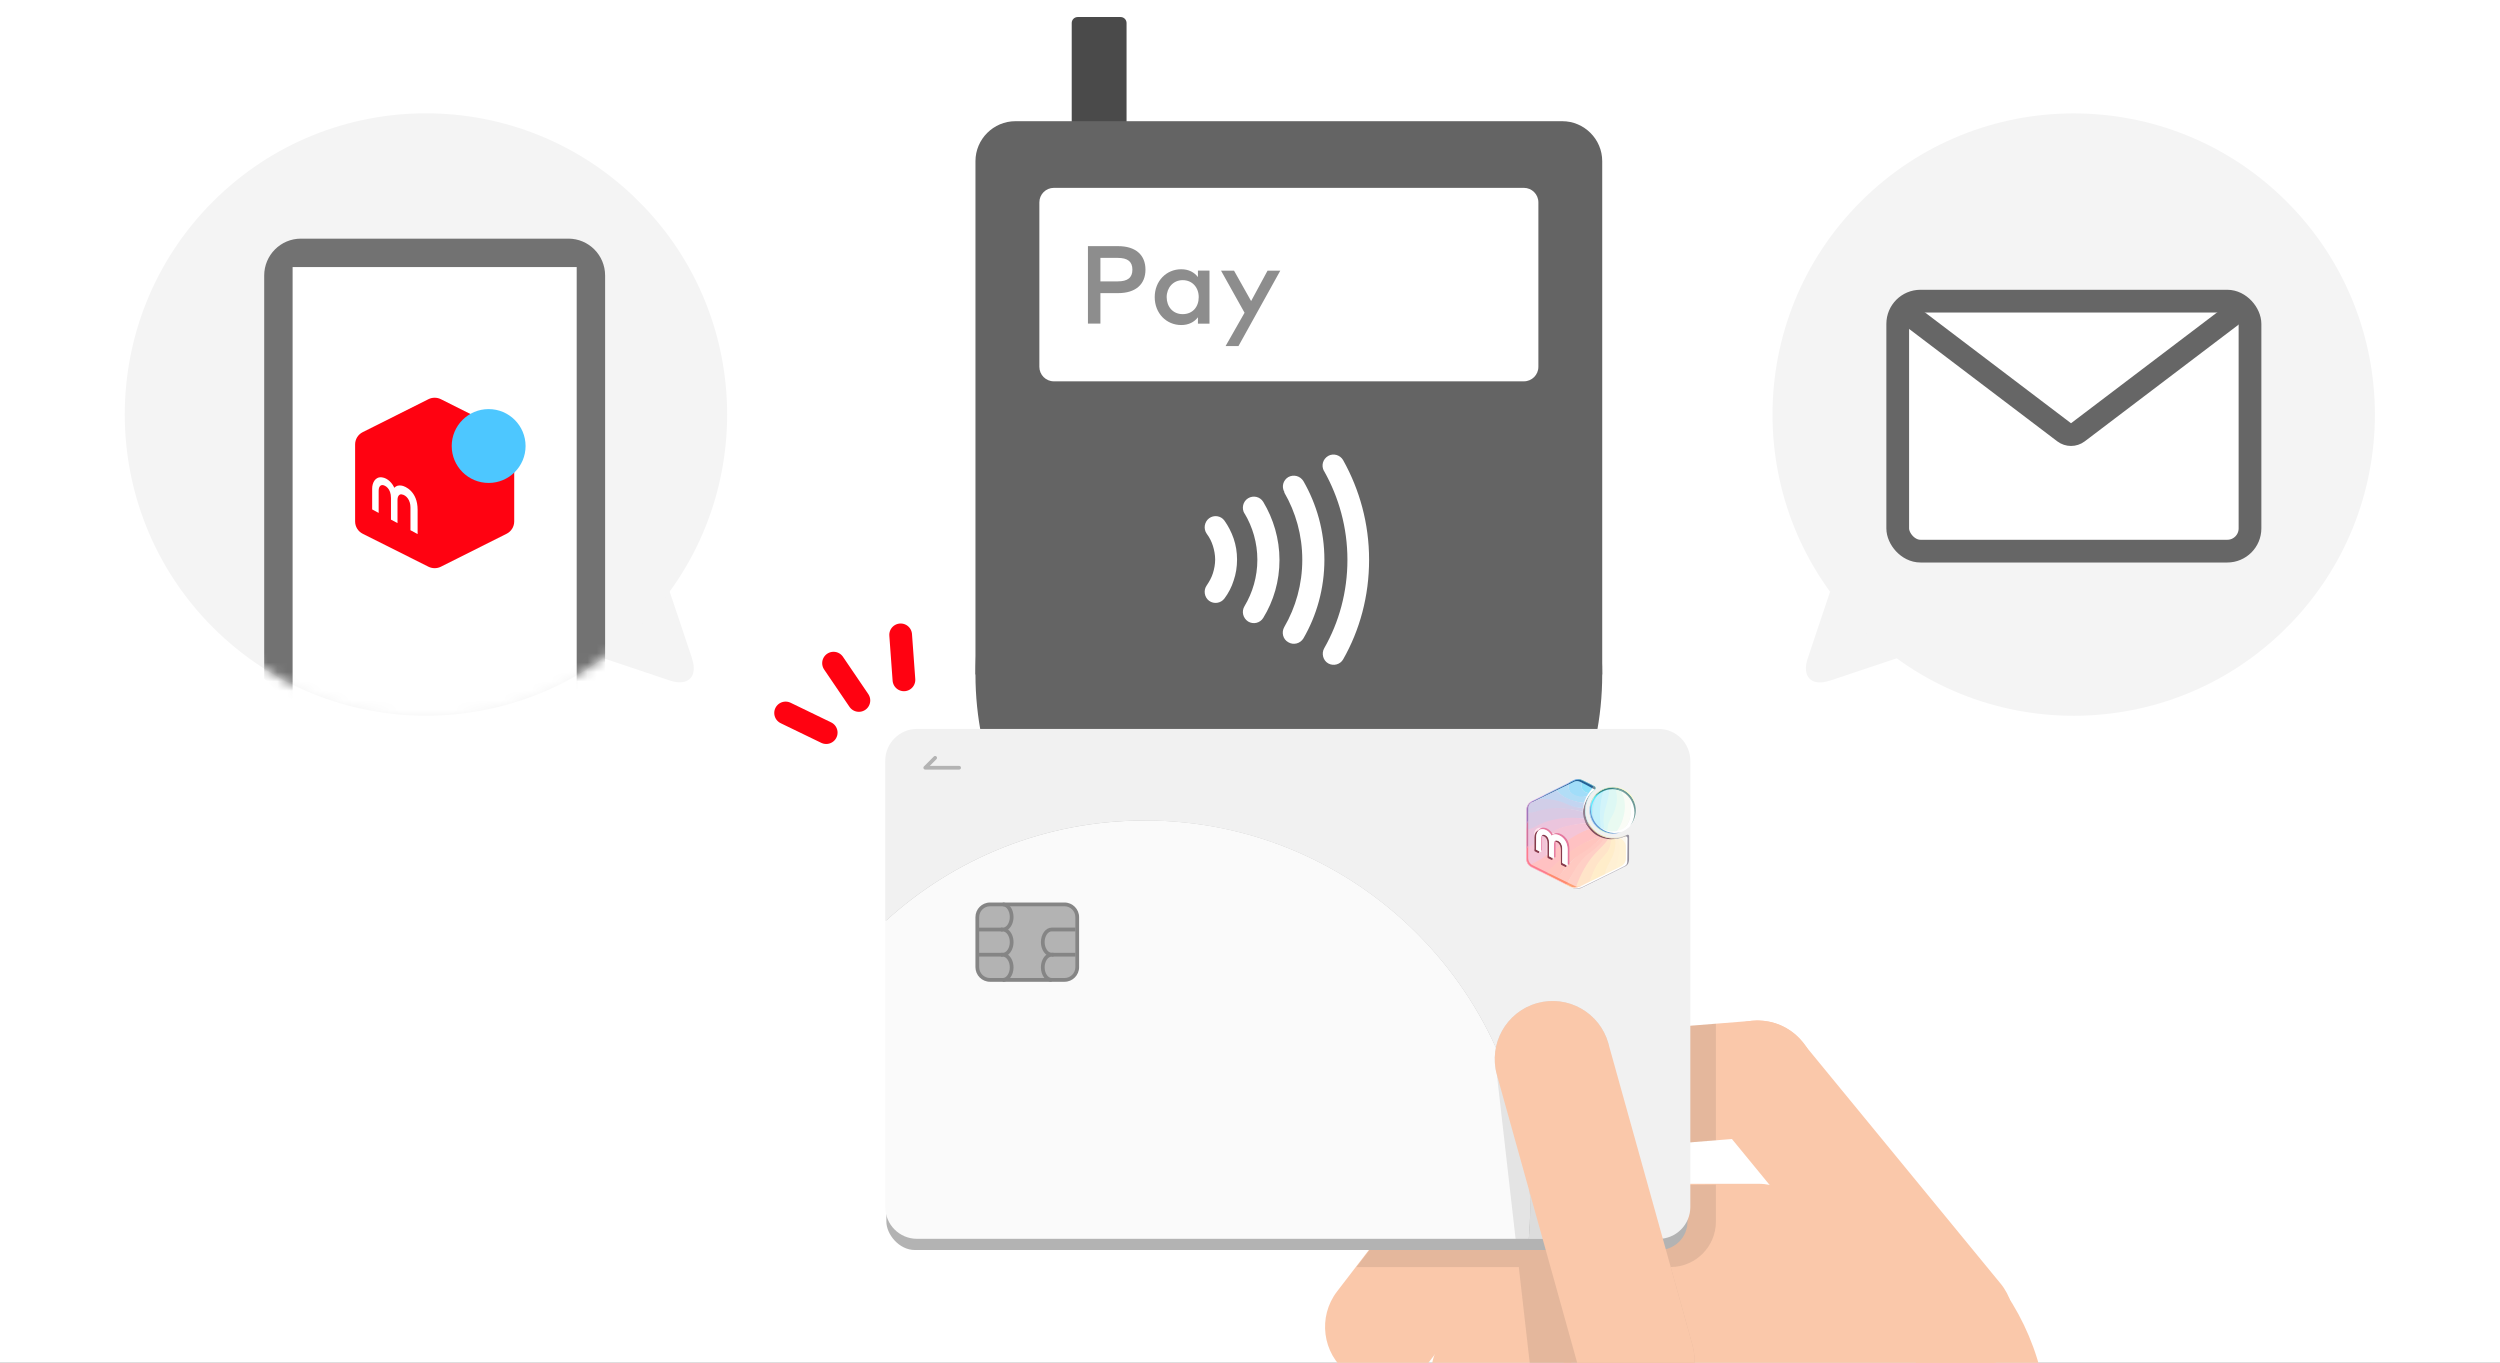 <svg width="266" height="145" viewBox="0 0 266 145" fill="none" xmlns="http://www.w3.org/2000/svg">
<rect x="0" y="0" width="266" height="145" fill="#333333" stroke="none"/>
<g clip-path="url(#clip0_5387_48156)">
<rect width="266" height="145" fill="white"/>
<path d="M119.23 1.812H114.667C114.316 1.812 114.031 2.097 114.031 2.448V18.348C114.031 18.699 114.316 18.983 114.667 18.983H119.23C119.581 18.983 119.866 18.699 119.866 18.348V2.448C119.866 2.097 119.581 1.812 119.23 1.812Z" fill="#4A4A4A"/>
<path d="M137.132 105.082C155.547 105.082 170.476 90.163 170.476 71.76C170.476 53.356 155.547 38.438 137.132 38.438C118.717 38.438 103.789 53.356 103.789 71.76C103.789 90.163 118.717 105.082 137.132 105.082Z" fill="#646464"/>
<path d="M103.789 71.76V17.147C103.789 14.808 105.704 12.895 108.044 12.895H166.22C168.561 12.895 170.476 14.808 170.476 17.147V71.76" fill="#646464"/>
<g clip-path="url(#clip1_5387_48156)">
<path d="M128.404 56.804C128.692 57.187 128.908 57.619 129.052 58.074C129.196 58.53 129.293 59.033 129.293 59.537C129.293 60.04 129.196 60.544 129.052 60.999C128.908 61.455 128.668 61.886 128.404 62.27C128.02 62.797 128.14 63.54 128.644 63.924C129.172 64.308 129.893 64.188 130.277 63.684C130.71 63.109 131.046 62.462 131.262 61.766C131.502 61.071 131.622 60.328 131.622 59.537C131.622 58.745 131.502 58.026 131.262 57.307C131.022 56.612 130.685 55.965 130.277 55.389C129.893 54.862 129.148 54.766 128.644 55.149C128.14 55.533 128.02 56.276 128.404 56.804Z" fill="white"/>
<path d="M132.415 54.621C133.279 56.059 133.783 57.761 133.783 59.559C133.783 61.358 133.279 63.06 132.415 64.498C132.078 65.049 132.246 65.769 132.799 66.128C133.351 66.464 134.072 66.296 134.408 65.745C135.513 63.947 136.137 61.837 136.137 59.583C136.137 57.33 135.489 55.196 134.408 53.398C134.072 52.846 133.351 52.679 132.799 53.014C132.246 53.35 132.078 54.093 132.415 54.645V54.621Z" fill="white"/>
<path d="M136.641 52.391C137.866 54.501 138.563 56.946 138.563 59.559C138.563 62.172 137.866 64.618 136.641 66.728C136.329 67.279 136.497 68.022 137.074 68.334C137.626 68.669 138.346 68.478 138.683 67.926C140.1 65.481 140.916 62.604 140.916 59.559C140.916 56.514 140.1 53.661 138.683 51.192C138.346 50.641 137.65 50.449 137.074 50.761C136.521 51.096 136.329 51.791 136.665 52.367" fill="white"/>
<path d="M140.892 50.137C142.453 52.918 143.366 56.131 143.366 59.559C143.366 62.987 142.477 66.2 140.892 68.981C140.58 69.532 140.772 70.276 141.325 70.587C141.877 70.899 142.597 70.707 142.91 70.156C144.687 67.039 145.671 63.419 145.671 59.559C145.671 55.699 144.663 52.103 142.91 48.962C142.597 48.411 141.877 48.195 141.325 48.507C140.748 48.842 140.556 49.538 140.868 50.113" fill="white"/>
</g>
<path d="M162.14 19.988H112.132C111.279 19.988 110.588 20.679 110.588 21.532V39.031C110.588 39.883 111.279 40.574 112.132 40.574H162.14C162.993 40.574 163.684 39.883 163.684 39.031V21.532C163.684 20.679 162.993 19.988 162.14 19.988Z" fill="white"/>
<path d="M117.084 31.196V34.429H115.757V26.189H118.957C120.857 26.189 121.878 27.146 121.878 28.689C121.878 30.233 120.857 31.189 118.957 31.189H117.091L117.084 31.196ZM117.084 27.446V29.939H118.915C119.991 29.939 120.487 29.541 120.487 28.689C120.487 27.837 119.991 27.439 118.915 27.439H117.084V27.446Z" fill="#8D8D8D"/>
<path d="M128.69 34.437H127.46V33.76C127.069 34.263 126.489 34.584 125.685 34.584C124.106 34.584 122.862 33.341 122.862 31.616C122.862 29.891 124.106 28.648 125.685 28.648C126.489 28.648 127.069 28.977 127.46 29.479V28.795H128.69V34.43V34.437ZM124.134 31.616C124.134 32.608 124.777 33.425 125.839 33.425C126.901 33.425 127.544 32.65 127.544 31.616C127.544 30.583 126.859 29.808 125.839 29.808C124.819 29.808 124.134 30.625 124.134 31.616Z" fill="#8D8D8D"/>
<path d="M131.771 36.824H130.401L132.42 33.277L129.919 28.801H131.302L133.119 32.034L134.866 28.801H136.221L131.771 36.824Z" fill="#8D8D8D"/>
<path d="M191.625 178.834C206.156 178.834 217.936 167.007 217.936 152.417C217.936 137.827 206.156 126 191.625 126C177.094 126 165.314 137.827 165.314 152.417C165.314 167.007 177.094 178.834 191.625 178.834Z" fill="#FAC8AA"/>
<path d="M146.661 131.683C148.738 128.978 152.608 128.478 155.299 130.563C157.992 132.648 158.491 136.531 156.414 139.232L152.02 144.954C149.943 147.659 146.076 148.163 143.386 146.078C140.692 143.993 140.19 140.107 142.267 137.406L146.661 131.683Z" fill="#FAC8AA"/>
<path d="M157.941 136.736C160.018 134.031 163.889 133.53 166.579 135.616C169.273 137.701 169.771 141.583 167.694 144.284L163.3 150.007C161.223 152.712 157.357 153.216 154.666 151.131C151.973 149.046 151.47 145.16 153.547 142.458L157.941 136.736Z" fill="#FAC8AA"/>
<path d="M212.846 136.552C215.009 139.184 214.632 143.085 212.006 145.257C209.381 147.428 205.503 147.05 203.34 144.417L182.227 118.695C180.064 116.063 180.437 112.166 183.063 109.994C185.688 107.822 189.569 108.197 191.732 110.833L212.846 136.555V136.552Z" fill="#FAC8AA"/>
<path d="M186.554 108.604C189.944 108.334 192.91 110.876 193.179 114.28C193.448 117.683 190.916 120.662 187.53 120.932L154.436 123.572C151.046 123.842 148.079 121.303 147.81 117.899C147.541 114.496 150.07 111.514 153.46 111.244L186.554 108.604Z" fill="#FAC8AA"/>
<path opacity="0.1" d="M182.573 121.328L154.435 123.572C151.046 123.842 148.079 121.303 147.81 117.9C147.541 114.496 150.07 111.514 153.46 111.244L182.573 108.922C182.573 110.564 182.573 119.022 182.573 121.328Z" fill="#222222"/>
<path d="M187.094 125.955C190.494 125.955 193.253 128.725 193.253 132.139C193.253 135.553 190.494 138.319 187.094 138.319H153.896C150.495 138.319 147.737 135.553 147.737 132.139C147.737 128.725 150.495 125.955 153.896 125.955H187.094Z" fill="#FAC8AA"/>
<path opacity="0.1" fill-rule="evenodd" clip-rule="evenodd" d="M175.806 150.746C179.081 149.827 180.993 146.413 180.078 143.125L180.081 143.121L177.765 134.814C180.423 134.798 182.573 132.639 182.573 129.978V126.048L175.34 126.117L171.132 111.024C170.214 107.74 166.813 105.817 163.538 106.739C160.263 107.661 158.355 111.071 159.27 114.359L160.625 126.257L150.834 126.35L144.323 134.814H161.599L162.925 146.456C163.84 149.744 172.531 151.668 175.806 150.746Z" fill="#222222"/>
<rect x="94.309" y="81.01" width="85.241" height="51.991" rx="3.023" fill="#B3B3B3"/>
<path d="M176.468 77.557H97.571C95.702 77.557 94.189 79.076 94.189 80.953V98.038C101.478 91.368 111.166 87.302 121.805 87.302C144.45 87.302 162.812 105.735 162.812 128.475C162.812 129.602 162.755 130.712 162.665 131.817H176.468C178.337 131.817 179.851 130.297 179.851 128.421V80.953C179.851 79.076 178.337 77.557 176.468 77.557Z" fill="#F1F1F1"/>
<g clip-path="url(#clip2_5387_48156)">
<path d="M167.715 84.73C168.202 84.905 168.727 84.749 169.05 84.679C169.107 84.584 169.167 84.493 169.233 84.407C168.076 84.343 168.232 83.467 168.363 83.072L168.325 83.052C168.059 82.918 167.743 82.917 167.477 83.051L166.949 83.315C166.804 83.903 166.908 84.44 167.717 84.73H167.715Z" fill="#A1DDF9"/>
<path d="M169.231 84.407C169.357 84.239 169.5 84.084 169.657 83.947C169.734 83.879 169.717 83.754 169.626 83.709L168.362 83.072C168.231 83.466 168.075 84.343 169.231 84.407Z" fill="#8DE0F9"/>
<path d="M166.788 90.452C166.788 90.552 166.788 90.717 166.788 90.903C168.248 89.758 169.735 89.164 170.357 88.954C169.955 88.762 169.6 88.483 169.319 88.143C168.888 88.245 167.719 88.588 166.544 89.483C166.687 89.722 166.79 90.037 166.789 90.452H166.788Z" fill="#FFC1C2"/>
<path d="M168.637 86.46C168.633 86.423 168.631 86.385 168.63 86.347C168.624 86.219 168.627 86.091 168.638 85.967C168.367 85.978 167.69 85.946 166.703 85.464C165.9 85.074 164.854 84.843 163.56 84.998L162.96 85.296C162.641 85.456 162.439 85.781 162.438 86.137V86.487C162.747 86.495 163.11 86.552 163.565 86.405C165.76 85.699 167.909 86.205 168.636 86.461L168.637 86.46Z" fill="#D1CEE8"/>
<path d="M166.759 84.985C167.608 85.359 168.343 85.423 168.73 85.436C168.802 85.167 168.909 84.913 169.049 84.68C168.726 84.749 168.231 84.836 167.745 84.661C166.936 84.371 166.802 83.903 166.946 83.314L165.551 84.009C165.789 84.295 166.165 84.724 166.759 84.985Z" fill="#B2DDF6"/>
<path d="M168.767 87.128C168.699 86.915 168.655 86.691 168.636 86.46C167.908 86.205 165.778 85.596 163.583 86.303C163.128 86.45 162.748 86.494 162.437 86.486L162.434 88.288C162.662 88.362 163.044 88.247 163.429 88.033C165.588 86.826 168.126 87.105 168.768 87.128H168.767Z" fill="#D9CAE4"/>
<path d="M166.666 85.533C167.654 86.015 168.364 85.981 168.635 85.969C168.65 85.786 168.682 85.609 168.728 85.437C168.342 85.425 167.637 85.325 166.788 84.951C166.193 84.688 165.786 84.295 165.55 84.01L163.557 85.001C164.772 84.96 165.863 85.142 166.666 85.533Z" fill="#C3D5F1"/>
<path d="M170.859 86.303C171.263 84.897 171.284 84.126 171.265 83.807C171.087 83.836 170.914 83.882 170.75 83.948C170.575 84.238 170.188 84.859 170.143 86.375C170.116 87.272 170.338 88.017 170.416 88.324C170.526 88.388 170.64 88.444 170.76 88.492C170.697 88.129 170.592 87.238 170.86 86.303H170.859Z" fill="#D2F4FA"/>
<path d="M171.902 86.302C172.352 85.004 172 84.119 171.816 83.781C171.763 83.777 171.711 83.772 171.657 83.774C171.52 83.774 171.385 83.788 171.253 83.809C171.275 84.128 171.162 84.835 170.752 86.243C170.479 87.179 170.684 88.134 170.751 88.496C170.895 88.551 171.046 88.593 171.202 88.622C171.122 87.517 171.656 87.017 171.902 86.303V86.302Z" fill="#DDF8F4"/>
<path d="M170.172 84.277C169.588 84.723 169.21 85.423 169.209 86.214C169.208 86.811 169.42 87.356 169.775 87.782C169.671 87.49 169.566 87.038 169.565 86.359C169.564 85.457 169.931 84.686 170.173 84.277H170.172Z" fill="#BDE7F9"/>
<path d="M170.235 86.463C170.281 84.947 170.576 84.24 170.751 83.949C170.542 84.032 170.348 84.144 170.172 84.278C169.93 84.687 169.513 85.34 169.514 86.242C169.514 86.921 169.671 87.491 169.774 87.782C169.954 87.999 170.172 88.182 170.416 88.326C170.338 88.018 170.207 87.36 170.234 86.463H170.235Z" fill="#C3F0FB"/>
<path d="M172.833 84.077C173.149 84.428 173.696 85.252 173.505 86.618C173.361 87.655 172.931 88.17 172.3 88.575C173.335 88.292 174.097 87.349 174.099 86.224C174.102 85.299 173.589 84.493 172.833 84.076V84.077Z" fill="white"/>
<path d="M173.505 86.618C173.696 85.252 173.149 84.428 172.833 84.077C172.642 83.972 172.435 83.893 172.217 83.842C172.537 84.257 173.065 85.237 172.676 86.888C172.47 87.759 172.128 88.4 171.775 88.659C171.956 88.65 172.132 88.623 172.3 88.576C172.931 88.171 173.361 87.656 173.505 86.619V86.618Z" fill="#FAFCF6"/>
<path d="M163.931 89.152C163.931 89.187 163.935 89.294 163.935 89.351C164.126 89.217 164.374 89.026 164.57 88.894C164.466 88.815 164.301 88.775 164.229 88.767C164.125 88.755 163.931 88.817 163.931 89.152Z" fill="#E9C1D8"/>
<path d="M163.455 89.016C163.455 88.602 163.69 88.189 164.172 88.243C164.466 88.276 164.713 88.544 164.881 88.74C165.232 88.521 165.632 88.296 165.993 88.162C166.96 87.804 168.435 87.597 168.939 87.555C168.871 87.419 168.814 87.277 168.767 87.13C168.144 87.024 165.612 86.694 163.453 87.902C163.068 88.117 162.726 88.234 162.434 88.291L162.423 90.343C162.757 90.196 163.302 89.916 163.455 89.624C163.455 89.375 163.455 89.136 163.456 89.016H163.455Z" fill="#EBC5DD"/>
<path d="M172.738 86.887C173.165 85.237 172.586 84.256 172.236 83.841C172.094 83.81 171.946 83.791 171.795 83.781C171.99 84.119 172.256 85.016 171.773 86.313C171.508 87.026 170.959 87.445 171.04 88.55C171.2 88.579 171.447 88.662 171.615 88.662C171.662 88.662 171.706 88.659 171.752 88.657C172.139 88.398 172.512 87.757 172.737 86.886L172.738 86.887Z" fill="#E9FAF1"/>
<path d="M166.263 91.341C166.263 90.911 166.266 90.355 166.266 90.291C166.266 90.11 166.223 89.941 166.145 89.799C165.821 90.058 165.549 90.259 165.311 90.424C165.311 90.87 165.311 91.368 165.311 91.368L164.831 91.126C164.831 90.979 164.831 90.849 164.831 90.734C164.467 90.954 164.167 91.102 163.817 91.305C163.393 91.551 163.005 91.819 162.691 92.056C162.764 92.132 162.848 92.197 162.944 92.245L164.451 93.002C164.999 92.49 165.668 91.901 165.966 91.614C166.064 91.519 166.163 91.43 166.262 91.341H166.263Z" fill="#FFC1C2"/>
<path d="M164.882 88.655C164.971 88.759 165.038 88.866 165.075 88.957C165.244 88.81 165.398 88.778 165.62 88.81C165.784 88.833 166.311 89.105 166.602 89.589C167.778 88.693 168.89 88.248 169.32 88.145C169.172 87.966 169.044 87.768 168.939 87.557C168.435 87.599 166.919 87.75 165.952 88.108C165.591 88.242 165.234 88.437 164.883 88.656L164.882 88.655Z" fill="#F4C5D7"/>
<path d="M165.611 89.408C165.456 89.389 165.32 89.514 165.316 89.784C165.313 89.887 165.309 90.242 165.307 90.521C165.545 90.357 165.822 90.061 166.146 89.802C166.03 89.586 165.838 89.435 165.611 89.408Z" fill="#FBBDCA"/>
<path d="M164.832 90.736C164.834 89.838 164.834 89.819 164.834 89.649C164.834 89.251 164.678 89.019 164.513 88.893C164.317 89.024 164.123 89.159 163.932 89.294C163.932 89.72 163.929 90.672 163.929 90.672L163.452 90.43C163.452 90.43 163.452 90.015 163.453 89.622C163.104 89.857 162.762 90.065 162.429 90.212L162.426 91.404C162.426 91.651 162.524 91.883 162.691 92.055C163.002 91.928 163.379 91.743 163.803 91.498C164.154 91.295 164.357 91.153 164.832 90.734V90.736Z" fill="#F4C5D7"/>
<path d="M170.514 89.023C170.21 89.322 169.504 89.961 168.451 90.597C167.887 90.939 167.322 91.481 166.786 92.102L166.775 92.114C166.373 92.58 165.985 93.091 165.623 93.593L166.689 94.128C167.144 93.286 168.034 91.81 169.108 91.031C169.856 90.488 170.79 89.69 170.939 89.162C170.793 89.126 170.651 89.079 170.514 89.023Z" fill="#FFC9C1"/>
<path d="M169.888 90.983C170.619 90.459 171.065 89.633 171.147 89.248C171.093 89.237 170.682 89.177 170.629 89.164C170.48 89.692 169.739 90.31 168.99 90.853C167.916 91.632 167.145 93.287 166.689 94.13L167.453 94.514C167.527 94.551 167.609 94.537 167.69 94.555C168.166 93.901 169.054 91.581 169.888 90.984V90.983Z" fill="#FFCFC5"/>
<path d="M171.432 89.243C171.336 89.235 171.197 89.215 171.103 89.197C171.02 89.582 170.292 90.194 169.624 90.931C168.955 91.668 168.116 93.021 167.634 94.555C167.839 94.598 168.102 94.545 168.294 94.449L169.087 94.063C169.158 93.823 169.265 93.569 169.356 93.332C169.516 92.915 169.716 92.491 169.94 92.094C170.165 91.697 170.418 91.445 170.732 91.095C170.926 90.879 171.08 90.716 171.205 90.466C171.389 90.095 171.458 89.643 171.434 89.243H171.432Z" fill="#FFE4C9"/>
<path d="M173.126 88.868C172.875 89.008 172.602 89.112 172.314 89.176C172.652 89.37 172.891 89.717 172.978 90.096C173.09 90.587 173.07 91.15 172.966 91.642C172.91 91.907 172.807 92.136 172.657 92.347L172.817 92.268C173.135 92.109 173.337 91.784 173.338 91.429L173.343 88.995C173.343 88.883 173.224 88.814 173.126 88.868Z" fill="#FDF8EE"/>
<path d="M173.02 90.029C172.934 89.651 172.715 89.359 172.375 89.166C172.311 89.18 172.142 89.212 172.075 89.222C172.255 89.647 172.273 90.109 172.233 90.566C172.194 90.998 172.017 91.406 171.943 91.829C171.894 92.112 171.983 92.338 171.984 92.625L172.669 92.28C172.82 92.069 172.907 91.904 172.964 91.64C173.069 91.148 173.132 90.519 173.02 90.028V90.029Z" fill="#FFF2D5"/>
<path d="M172.315 90.573C172.356 90.116 172.297 89.638 172.119 89.213C172.014 89.229 171.907 89.24 171.8 89.244C171.806 89.431 171.806 89.728 171.805 89.766C171.784 90.234 171.735 90.676 171.535 91.106C171.414 91.366 171.267 91.613 171.145 91.872C170.935 92.321 170.805 92.803 170.745 93.294C170.745 93.296 170.751 93.24 170.751 93.241L171.987 92.625C171.986 92.338 172 92.109 172.049 91.825C172.122 91.401 172.277 91.004 172.317 90.572L172.315 90.573Z" fill="#FFF0D4"/>
<path d="M171.137 91.994C171.258 91.734 171.412 91.488 171.532 91.228C171.732 90.799 171.861 90.22 171.882 89.752C171.884 89.714 171.898 89.362 171.803 89.191C171.711 89.195 171.619 89.196 171.524 89.193C171.48 89.191 171.435 89.188 171.391 89.184C171.416 89.584 171.368 89.993 171.183 90.362C171.058 90.613 170.873 90.837 170.68 91.051C170.366 91.401 170.071 91.751 169.846 92.148C169.622 92.545 169.449 92.96 169.289 93.377C169.198 93.612 169.115 93.851 169.044 94.092L170.747 93.244V93.24C170.808 92.75 170.925 92.442 171.135 91.993L171.137 91.994Z" fill="#FFEDCA"/>
<path d="M166.263 91.854C166.263 91.854 166.263 91.625 166.263 91.342C166.164 91.43 166.004 91.476 165.906 91.569C165.607 91.856 164.774 92.497 164.452 93.003L165.662 93.614C166.024 93.11 166.373 92.58 166.775 92.114L166.262 91.854H166.263Z" fill="#FFC5BE"/>
<path d="M168.49 90.657C169.542 90.021 170.209 89.322 170.513 89.024C170.461 89.002 170.408 88.98 170.358 88.955C169.736 89.165 168.239 89.659 166.779 90.804C166.779 91.277 166.786 91.997 166.786 92.102C167.324 91.48 167.926 90.998 168.491 90.657H168.49Z" fill="#FFC5BE"/>
<path d="M173.41 87.878C174.05 87.103 174.088 85.903 173.431 84.959C174.137 85.973 173.886 87.368 172.871 88.073C171.856 88.778 170.46 88.528 169.754 87.513C170.404 88.447 171.526 88.831 172.47 88.52C172.833 88.382 173.152 88.16 173.409 87.878H173.41Z" fill="white"/>
<path d="M163.466 88.965C163.466 88.552 163.7 88.142 164.179 88.195C164.26 88.204 164.338 88.224 164.411 88.253C164.276 88.16 164.118 88.09 163.945 88.071C163.455 88.017 163.216 88.437 163.215 88.859C163.215 89.14 163.213 90.059 163.213 90.262C163.213 90.286 163.227 90.308 163.249 90.32L163.386 90.39C163.465 90.431 163.463 90.359 163.463 90.359C163.463 90.359 163.466 89.274 163.466 88.966V88.965Z" fill="#FFE4ED"/>
<path d="M165.622 88.756C165.682 88.764 165.783 88.792 165.901 88.847C165.703 88.715 165.516 88.658 165.424 88.645C165.246 88.621 165.11 88.636 164.977 88.717C165.021 88.782 165.057 88.846 165.081 88.903C165.249 88.756 165.403 88.726 165.623 88.756H165.622Z" fill="#FFE4ED"/>
<path d="M164.787 89.578C164.788 88.981 164.435 88.759 164.235 88.711C164.405 88.837 164.57 89.075 164.569 89.487C164.569 89.616 164.567 90.105 164.565 90.953C164.565 90.977 164.579 91.001 164.601 91.012L164.786 91.108C164.788 89.824 164.786 89.769 164.786 89.578H164.787Z" fill="#FFE4ED"/>
<path d="M166.261 91.79C166.261 91.79 166.265 90.339 166.265 90.235C166.265 89.822 166.036 89.471 165.713 89.375C165.935 89.532 166.081 89.826 166.08 90.16C166.08 90.256 166.078 91.471 166.077 91.71C166.077 91.736 166.091 91.758 166.114 91.769L166.261 91.848V91.79Z" fill="#FFE4ED"/>
<path d="M165.148 89.863C165.145 90.068 165.145 90.857 165.145 91.271L165.265 91.333C165.265 91.333 165.263 89.983 165.269 89.707C165.27 89.625 165.285 89.556 165.307 89.5C165.217 89.552 165.153 89.672 165.15 89.863H165.148Z" fill="#863A4B"/>
<path d="M163.739 89.204C163.739 89.423 163.737 90.148 163.737 90.54L163.889 90.618C163.889 90.618 163.891 89.363 163.892 89.064C163.892 88.952 163.914 88.872 163.946 88.812C163.847 88.844 163.74 88.947 163.739 89.204Z" fill="#863A4B"/>
<path d="M163.452 88.977C163.452 88.746 163.618 88.451 163.758 88.299C163.386 88.459 163.266 88.765 163.265 89.075C163.265 89.363 163.262 90.309 163.262 90.516C163.262 90.542 163.276 90.564 163.299 90.576L163.656 90.761C163.699 90.783 163.749 90.752 163.749 90.703V90.555L163.426 90.387C163.426 90.387 163.452 89.294 163.452 88.977Z" fill="#863A4B"/>
<path d="M166.243 90.292C166.243 89.841 165.976 89.464 165.614 89.42C165.51 89.407 165.417 89.465 165.367 89.59C165.409 89.565 165.456 89.555 165.506 89.561C165.877 89.606 166.08 89.992 166.079 90.454C166.079 90.549 166.082 91.683 166.082 91.919C166.082 91.991 166.104 92.014 166.127 92.024L166.571 92.247C166.612 92.268 166.661 92.237 166.661 92.191V92.047L166.241 91.829C166.241 91.829 166.243 90.395 166.244 90.292H166.243Z" fill="#863A4B"/>
<path d="M164.84 89.671C164.841 89.033 164.432 88.83 164.254 88.81C164.186 88.802 164.08 88.83 164.017 88.945C164.052 88.935 164.085 88.931 164.111 88.935C164.295 88.956 164.659 89.108 164.656 89.762C164.656 89.889 164.656 90.369 164.654 91.203C164.654 91.228 164.67 91.287 164.693 91.298L165.092 91.492C165.135 91.514 165.185 91.483 165.185 91.435C165.185 91.397 165.185 91.349 165.185 91.295L164.836 91.118C164.839 89.857 164.839 89.859 164.84 89.671Z" fill="#863A4B"/>
<path d="M169.737 87.52C169.057 86.542 169.117 85.291 169.818 84.516C169.388 84.959 169.122 85.56 169.121 86.225C169.119 87.586 170.221 88.645 171.581 88.695C171.699 88.7 171.977 88.672 172.118 88.641C172.29 88.604 172.465 88.532 172.465 88.532C171.517 88.843 170.391 88.458 169.737 87.52Z" fill="#6396D4"/>
<path d="M173.429 84.955C174.09 85.903 174.051 87.108 173.408 87.887C173.805 87.451 174.05 86.872 174.051 86.236C174.054 84.874 172.953 83.769 171.591 83.766C171.163 83.766 170.759 83.874 170.408 84.065C171.406 83.555 172.707 83.917 173.429 84.955Z" fill="#6D9997"/>
<path d="M167.492 83.164C167.492 83.164 167.764 83.014 168.119 83.174C168.474 83.335 169.439 83.877 169.48 83.9C169.521 83.922 169.586 83.993 169.524 84.055C169.509 84.07 169.518 84.081 169.518 84.081C169.57 84.029 169.593 84 169.649 83.952C169.725 83.886 169.719 83.733 169.629 83.687L168.345 83.046C168.084 82.915 167.775 82.915 167.512 83.045L162.94 85.311L163.02 85.328L167.492 83.164Z" fill="#235F94"/>
<path d="M162.6 87.292C162.57 87.353 162.542 87.418 162.516 87.49C162.484 87.576 162.451 87.657 162.419 87.733L162.413 90.373C162.47 90.253 162.535 90.108 162.598 89.943V87.291L162.6 87.292Z" fill="#CF749D"/>
<path d="M162.599 87.293V85.974C162.599 85.83 162.677 85.506 163.003 85.339C163.003 85.339 163.095 85.295 163.164 85.261C163.293 85.198 163.673 85.014 163.673 85.014L162.933 85.303C162.618 85.463 162.423 85.796 162.423 86.149L162.419 87.734C162.452 87.658 162.483 87.576 162.516 87.491C162.543 87.419 162.571 87.353 162.6 87.293H162.599Z" fill="#9F77BA"/>
<path d="M164.878 92.96C163.873 92.463 162.991 92.024 162.991 92.024C162.991 92.024 162.599 91.799 162.599 91.294V89.945C162.536 90.11 162.47 90.255 162.413 90.376L162.411 91.403C162.411 91.757 162.61 92.081 162.928 92.241L164.451 93.007C164.576 92.997 164.718 92.983 164.868 92.961C164.871 92.961 164.873 92.961 164.877 92.961L164.878 92.96Z" fill="#FD7C8D"/>
<path d="M167.729 94.344C167.668 94.322 167.41 94.201 167.043 94.024C166.941 94.022 166.823 94.028 166.69 94.048C166.644 94.055 166.6 94.061 166.557 94.066L167.423 94.5C167.668 94.624 168.024 94.612 168.206 94.528C168.388 94.444 168.684 94.145 168.684 94.145C168.592 94.186 168.014 94.444 167.729 94.343V94.344Z" fill="#FFA074"/>
<path d="M167.043 94.022C166.473 93.746 165.641 93.337 164.877 92.959C164.875 92.959 164.873 92.959 164.869 92.959C164.717 92.981 164.576 92.995 164.451 93.004L166.557 94.063C166.6 94.057 166.644 94.052 166.69 94.046C166.823 94.026 166.941 94.02 167.043 94.021V94.022Z" fill="#FF8A6D"/>
<path d="M163.955 89.136C163.955 89.357 163.953 90.12 163.953 90.474L163.977 90.487C164.02 90.509 164.072 90.478 164.072 90.43C164.072 90.121 164.074 89.222 164.075 88.976C164.075 88.899 164.087 88.837 164.103 88.787C164.025 88.835 163.956 88.936 163.955 89.137V89.136Z" fill="#E5799F"/>
<path d="M165.357 89.794C165.354 90.001 165.354 90.829 165.354 91.202L165.41 91.23C165.454 91.252 165.506 91.221 165.506 91.172C165.506 90.845 165.506 89.878 165.51 89.649C165.511 89.559 165.529 89.487 165.554 89.428C165.445 89.463 165.361 89.584 165.357 89.794Z" fill="#E5799F"/>
<path d="M165.782 88.647C165.555 88.615 165.396 88.647 165.223 88.798C165.114 88.529 164.758 88.119 164.296 88.067C163.972 88.031 163.751 88.203 163.649 88.44C163.656 88.432 163.664 88.424 163.672 88.416C163.79 88.295 163.956 88.225 164.172 88.249C164.623 88.299 164.971 88.7 165.079 88.964C165.248 88.816 165.403 88.785 165.625 88.816C165.871 88.85 166.801 89.206 166.798 90.465C166.798 90.756 166.795 91.581 166.794 91.952L166.887 91.998C166.931 92.02 166.981 91.989 166.981 91.941L166.984 90.336C166.987 89.048 166.036 88.683 165.783 88.648L165.782 88.647Z" fill="#E5799F"/>
<path d="M173.188 88.931L172.996 88.979V91.374C172.996 91.374 173.032 91.904 172.407 92.216C171.729 92.554 168.151 94.304 168.101 94.326C168.051 94.348 167.627 94.51 167.264 94.39L167.021 94.332L167.448 94.536C167.71 94.668 168.09 94.623 168.352 94.493L172.779 92.288C172.894 92.231 172.993 92.152 173.072 92.058C173.109 91.897 173.191 91.677 173.191 91.557C173.191 91.229 173.188 88.93 173.188 88.93V88.931Z" fill="white"/>
<path d="M169.361 88.162C168.944 87.668 168.683 87.034 168.654 86.335C168.654 86.327 168.658 86.292 168.658 86.283C168.667 85.791 168.813 85.271 168.996 84.862C169.208 84.389 169.532 84.146 169.524 84.148C169.158 84.267 168.669 85.106 168.493 85.746C168.441 85.937 168.399 86.142 168.446 86.613C168.487 87.016 168.623 87.386 168.8 87.71C168.934 87.897 169.116 88.062 169.362 88.16L169.361 88.162Z" fill="#907E8E"/>
<path d="M171.506 89.21C170.637 89.172 169.878 88.773 169.359 88.161C169.113 88.064 168.737 87.591 168.629 87.359C168.929 88.085 169.513 88.659 169.91 88.881C170.328 89.114 170.836 89.293 171.461 89.292C171.627 89.277 171.812 89.245 172.011 89.187C171.845 89.207 171.677 89.215 171.504 89.208L171.506 89.21Z" fill="#7E4C5B"/>
<path d="M173.121 88.83C172.786 89.016 172.411 89.139 172.013 89.188C171.815 89.244 171.629 89.276 171.463 89.293C171.896 89.293 172.384 89.206 172.94 88.99C172.94 88.99 173.175 88.938 173.17 89.243C173.165 89.546 173.146 91.272 173.146 91.533C173.146 91.794 173.138 92.06 172.797 92.255C173.118 92.096 173.333 91.917 173.333 91.394L173.338 88.958C173.338 88.846 173.217 88.777 173.119 88.831L173.121 88.83Z" fill="#96929F"/>
<path d="M169.429 83.874C169.108 84.271 168.797 84.684 168.625 85.172C168.533 85.432 168.451 85.731 168.421 86.005C168.401 86.195 168.396 86.384 168.436 86.548C168.414 86.282 168.47 86.013 168.548 85.761C168.71 85.239 168.928 84.782 169.269 84.379C169.352 84.279 169.442 84.214 169.534 84.123C169.597 84.063 169.659 84 169.698 83.921C169.726 83.867 169.74 83.798 169.705 83.748C169.684 83.718 169.651 83.7 169.618 83.684L169.528 83.639C169.528 83.639 169.518 83.635 169.513 83.635C169.499 83.636 169.495 83.658 169.505 83.669C169.514 83.679 169.53 83.681 169.546 83.681C169.546 83.723 169.519 83.761 169.493 83.793C169.472 83.82 169.451 83.846 169.429 83.873V83.874Z" fill="white"/>
<path d="M169.429 83.872L169.648 83.995C169.648 83.995 169.726 83.934 169.737 83.9C169.747 83.866 169.733 83.73 169.654 83.702C169.575 83.674 169.475 83.617 169.475 83.617C169.475 83.617 169.51 83.672 169.488 83.744C169.465 83.816 169.429 83.873 169.429 83.873V83.872Z" fill="#758894"/>
<path d="M169.736 87.522C169.027 86.495 169.279 85.085 170.299 84.37C170.592 84.165 170.915 84.042 171.245 83.992C170.897 84.024 170.315 84.169 169.652 84.707C169.113 85.491 169.115 86.622 169.737 87.522H169.736Z" fill="#59EDFF"/>
<path d="M173.428 84.957C172.706 83.919 171.404 83.556 170.407 84.067C170.208 84.175 170.027 84.311 169.866 84.467C169.856 84.479 169.843 84.488 169.832 84.5C169.827 84.505 169.822 84.512 169.816 84.518C169.755 84.585 169.606 84.824 169.555 84.897C170.045 84.334 170.847 84.018 171.249 83.989C172.07 83.865 172.921 84.231 173.427 84.958L173.428 84.957Z" fill="#348182"/>
<path d="M169.289 85.49C169.607 84.48 170.55 83.781 171.614 83.781H171.619C171.619 83.781 171.63 83.781 171.636 83.781C171.64 83.781 171.644 83.781 171.648 83.781H171.67C171.67 83.781 171.68 83.782 171.686 83.782C171.736 83.765 171.831 83.752 171.923 83.745C171.822 83.732 171.72 83.723 171.621 83.723C170.66 83.723 169.775 84.282 169.36 85.147C169.342 85.186 169.324 85.225 169.308 85.265C169.296 85.34 169.29 85.414 169.29 85.489L169.289 85.49Z" fill="#E1F5C4"/>
<path d="M173.904 85.384C173.913 85.411 173.92 85.438 173.93 85.465C173.988 85.642 174.013 85.797 174.008 85.77C173.848 84.568 173.041 83.943 172.064 83.764C172.035 83.758 172.005 83.755 171.975 83.752L171.773 83.787C172.739 83.85 173.568 84.465 173.904 85.384Z" fill="#FFFFC2"/>
<path d="M171.774 83.789L171.975 83.754C171.957 83.752 171.938 83.748 171.92 83.746C171.828 83.753 171.734 83.766 171.683 83.784C171.713 83.784 171.743 83.787 171.773 83.789H171.774Z" fill="#FFFFC2"/>
<path d="M169.697 87.822C169.73 87.861 169.764 87.898 169.799 87.935C169.864 87.981 169.933 88.022 170.005 88.055C169.473 87.589 169.171 86.924 169.172 86.216C169.172 86.002 169.203 85.784 169.263 85.57C169.271 85.542 169.281 85.516 169.289 85.49C169.289 85.415 169.295 85.34 169.306 85.266C169.18 85.568 169.116 85.887 169.115 86.217C169.115 86.802 169.32 87.373 169.697 87.823V87.822Z" fill="#CEF4FF"/>
<path d="M168.332 83.046L169.416 83.588C169.398 83.557 169.398 83.536 169.405 83.522L168.359 82.995C168.225 82.927 168.074 82.89 167.921 82.887V82.945C168.065 82.948 168.206 82.984 168.332 83.046Z" fill="#46A5BA"/>
<path d="M167.487 83.044C167.612 82.981 167.753 82.947 167.895 82.944V82.887C167.743 82.89 167.593 82.927 167.462 82.993L167.055 83.196C166.995 83.243 166.934 83.295 166.876 83.35L167.488 83.045L167.487 83.044Z" fill="#539CE6"/>
<path d="M164.261 84.653L166.877 83.351C166.936 83.296 166.996 83.245 167.057 83.197L164.386 84.526C164.343 84.567 164.301 84.609 164.26 84.653H164.261Z" fill="#B4B4F0"/>
<path d="M169.082 87.76C169.497 88.444 170.168 88.935 170.937 89.121C170.937 89.121 170.931 89.111 170.928 89.108C170.91 89.088 170.893 89.067 170.88 89.046C170.042 88.82 169.341 88.222 168.977 87.434C168.991 87.509 169.008 87.586 169.029 87.666C169.047 87.697 169.064 87.73 169.083 87.761L169.082 87.76Z" fill="#DFDB94"/>
<path d="M166.615 94.066L163.823 92.662C163.864 92.704 163.911 92.748 163.965 92.797L166.448 94.046C166.481 94.041 166.568 94.063 166.614 94.065L166.615 94.066Z" fill="#FFCBD4"/>
<path d="M162.985 92.239C162.657 92.073 162.453 91.743 162.454 91.377L162.461 88.148C162.443 88.103 162.423 88.063 162.404 88.025L162.396 91.377C162.396 91.765 162.611 92.115 162.96 92.29L163.967 92.797C163.913 92.748 163.866 92.703 163.825 92.662L162.985 92.24V92.239Z" fill="#FAB6CC"/>
<path d="M162.999 85.281L164.261 84.653C164.301 84.608 164.342 84.566 164.387 84.525L162.974 85.228C162.931 85.251 162.887 85.276 162.845 85.306C162.83 85.317 162.817 85.329 162.802 85.34C162.784 85.379 162.767 85.419 162.749 85.463C162.823 85.388 162.907 85.328 163 85.281H162.999Z" fill="#EAB4F7"/>
<path d="M162.464 86.14C162.464 85.912 162.547 85.691 162.698 85.516C162.714 85.497 162.732 85.48 162.749 85.462C162.767 85.419 162.784 85.378 162.802 85.34C162.554 85.531 162.407 85.826 162.406 86.14L162.402 88.025C162.422 88.061 162.441 88.102 162.46 88.147L162.464 86.14Z" fill="#EEBFE1"/>
<path d="M166.644 94.077C166.593 94.073 166.495 94.045 166.457 94.047L166.469 94.053L166.997 94.317C167.048 94.344 167.215 94.408 167.467 94.476C167.454 94.47 166.646 94.076 166.646 94.076L166.644 94.077Z" fill="#FFDCB8"/>
<path d="M166.642 94.079L166.615 94.065C166.569 94.062 166.482 94.04 166.449 94.046L166.454 94.048C166.493 94.046 166.59 94.074 166.642 94.079Z" fill="#FFDCB8"/>
<path d="M172.447 89.058C172.168 89.128 171.789 89.153 171.504 89.14C171.327 89.132 171.057 89.084 170.881 89.043C170.879 89.057 170.938 89.118 170.938 89.118C171.087 89.147 171.354 89.197 171.502 89.198C172.375 89.205 172.847 88.972 173.115 88.812C172.715 89.001 172.525 89.039 172.447 89.058Z" fill="#E7E2B6"/>
<path d="M171.485 88.68C170.973 88.651 170.475 88.44 170.077 88.119C170.051 88.099 170.028 88.077 170.003 88.056C169.932 88.022 169.863 87.981 169.797 87.936C170.058 88.212 170.372 88.451 170.736 88.56C171.1 88.67 171.332 88.682 171.484 88.68H171.485Z" fill="#D4FFCE"/>
<path d="M170.005 88.056C169.934 88.022 169.866 87.981 169.799 87.936C169.864 87.981 169.933 88.022 170.005 88.056Z" fill="#D4FFCE"/>
<path d="M169.497 83.627L169.629 83.697C169.68 83.723 169.715 83.773 169.722 83.83C169.729 83.887 169.708 83.942 169.665 83.981L169.649 83.995L169.7 84.026L169.702 84.024C169.76 83.97 169.787 83.896 169.778 83.823C169.769 83.746 169.721 83.68 169.652 83.646L169.468 83.553C169.487 83.579 169.502 83.61 169.495 83.627H169.497Z" fill="#56B0B5"/>
<path d="M169.418 83.59L169.476 83.619L169.497 83.631C169.504 83.613 169.489 83.584 169.47 83.556L169.406 83.523C169.399 83.537 169.399 83.558 169.418 83.59Z" fill="#56B0B5"/>
<path d="M169.65 83.998C168.981 84.597 168.616 85.456 168.653 86.349C168.672 86.809 168.803 87.261 169.028 87.666C169.007 87.586 168.989 87.509 168.975 87.434C168.959 87.397 168.941 87.36 168.926 87.323C168.798 87.01 168.726 86.682 168.712 86.347C168.674 85.461 169.036 84.617 169.702 84.029L169.651 83.998H169.65Z" fill="#BEF5ED"/>
<path d="M169.028 87.664C169.007 87.585 168.989 87.508 168.975 87.432C168.989 87.508 169.007 87.585 169.028 87.664Z" fill="#BEF5ED"/>
<path d="M165.616 88.778C165.564 88.771 165.517 88.767 165.474 88.767C165.326 88.767 165.209 88.808 165.09 88.904C164.972 88.653 164.644 88.273 164.196 88.224C163.693 88.166 163.462 88.606 163.462 89.011L163.459 90.397C163.459 90.407 163.465 90.418 163.476 90.423L163.944 90.659C163.953 90.664 163.964 90.664 163.972 90.659C163.98 90.655 163.986 90.644 163.986 90.635L163.989 89.146C163.989 88.888 164.113 88.797 164.229 88.797C164.236 88.797 164.243 88.797 164.248 88.797C164.406 88.815 164.816 88.999 164.814 89.631L164.811 91.08C164.811 91.091 164.817 91.101 164.827 91.106L165.298 91.344C165.307 91.348 165.317 91.347 165.326 91.342C165.334 91.337 165.34 91.327 165.34 91.318C165.34 91.305 165.337 90.022 165.343 89.762C165.348 89.539 165.446 89.401 165.6 89.422C165.952 89.464 166.218 89.825 166.217 90.262L166.214 91.799C166.214 91.81 166.219 91.82 166.23 91.825L166.743 92.085C166.743 92.085 166.752 92.089 166.756 92.089C166.762 92.089 166.767 92.087 166.771 92.084C166.78 92.079 166.785 92.062 166.785 92.052L166.789 90.419C166.791 89.213 165.922 88.821 165.617 88.778H165.616Z" fill="white"/>
<path d="M172.798 92.255C172.634 92.336 168.329 94.461 168.327 94.462C168.065 94.593 167.662 94.632 167.4 94.501L167.225 94.406C167.658 94.661 168.238 94.427 168.288 94.406C168.313 94.396 172.753 92.218 172.896 92.122C173.051 92.019 173.093 91.938 173.126 91.838C173.101 91.924 173.066 92.09 172.938 92.177C172.906 92.198 172.84 92.234 172.798 92.255Z" fill="#B4B1BA"/>
</g>
<path d="M121.805 87.302C111.166 87.302 101.477 91.372 94.189 98.038V128.414C94.189 130.29 95.702 131.81 97.571 131.81H162.665C162.755 130.708 162.812 129.595 162.812 128.468C162.812 105.731 144.454 87.295 121.805 87.295V87.302Z" fill="#FAFAFA"/>
<path d="M113.267 96.227H105.339C104.592 96.227 103.987 96.835 103.987 97.584V102.904C103.987 103.654 104.592 104.262 105.339 104.262H113.267C114.013 104.262 114.619 103.654 114.619 102.904V97.584C114.619 96.835 114.013 96.227 113.267 96.227Z" fill="#B3B3B3"/>
<path d="M113.263 104.462H105.34C104.482 104.462 103.786 103.763 103.786 102.903V97.587C103.786 96.726 104.482 96.027 105.34 96.027H113.263C114.121 96.027 114.817 96.726 114.817 97.587V102.903C114.817 103.763 114.121 104.462 113.263 104.462ZM105.34 96.427C104.705 96.427 104.185 96.946 104.185 97.587V102.903C104.185 103.54 104.701 104.062 105.34 104.062H113.263C113.898 104.062 114.418 103.544 114.418 102.903V97.587C114.418 96.949 113.902 96.427 113.263 96.427H105.34Z" fill="#858585"/>
<path d="M106.696 104.464V104.064C107.098 104.064 107.442 103.542 107.442 102.926C107.442 102.31 107.102 101.788 106.696 101.788H106.499V101.388L106.696 101.381C107.098 101.381 107.442 100.859 107.442 100.243C107.442 99.627 107.102 99.105 106.696 99.105H106.499V98.705H106.696C107.098 98.705 107.442 98.183 107.442 97.563C107.442 96.944 107.102 96.425 106.696 96.425V96.025C107.328 96.025 107.84 96.713 107.84 97.563C107.84 98.136 107.607 98.636 107.259 98.903C107.607 99.166 107.84 99.666 107.84 100.243C107.84 100.819 107.604 101.32 107.256 101.586C107.604 101.849 107.84 102.353 107.84 102.93C107.84 103.776 107.328 104.467 106.696 104.467V104.464Z" fill="#858585"/>
<path d="M106.696 98.703H104.157V99.103H106.696V98.703Z" fill="#858585"/>
<path d="M106.696 101.379H104.157V101.779H106.696V101.379Z" fill="#858585"/>
<path d="M111.896 104.462C111.265 104.462 110.752 103.774 110.752 102.924C110.752 102.348 110.989 101.847 111.337 101.58C110.989 101.318 110.752 100.813 110.752 100.237C110.752 99.391 111.265 98.699 111.896 98.699H114.436V99.099H111.896C111.494 99.099 111.15 99.621 111.15 100.237C111.15 100.853 111.491 101.375 111.896 101.375H112.094V101.775L111.896 101.782C111.494 101.782 111.15 102.304 111.15 102.92C111.15 103.536 111.491 104.058 111.896 104.058V104.458V104.462Z" fill="#858585"/>
<path d="M114.436 101.379H111.897V101.779H114.436V101.379Z" fill="#858585"/>
<path d="M102.051 81.885H98.449C98.37 81.885 98.295 81.835 98.266 81.763C98.234 81.687 98.252 81.601 98.309 81.547L99.357 80.495C99.436 80.416 99.561 80.416 99.64 80.495C99.719 80.574 99.719 80.7 99.64 80.776L98.93 81.489H102.051C102.162 81.489 102.248 81.579 102.248 81.687C102.248 81.795 102.158 81.885 102.051 81.885Z" fill="#B3B3B3"/>
<path opacity="0.1" d="M161.257 131.808L159.269 114.359C158.355 111.071 160.263 107.661 163.538 106.739C166.813 105.817 170.213 107.74 171.132 111.024L173.587 131.808C171.691 131.808 162.623 131.808 161.257 131.808Z" fill="#222222"/>
<path d="M180.078 143.125C180.993 146.413 179.081 149.827 175.806 150.746C172.531 151.668 169.134 149.744 168.219 146.456L159.269 114.359C158.355 111.071 160.263 107.661 163.538 106.739C166.813 105.817 170.213 107.74 171.132 111.024L180.081 143.121L180.078 143.125Z" fill="#FAC8AA"/>
<path d="M95.83 67.549L96.179 72.335" stroke="#FF0211" stroke-width="2.418" stroke-miterlimit="10" stroke-linecap="round"/>
<path d="M88.689 70.559L91.385 74.529" stroke="#FF0211" stroke-width="2.418" stroke-miterlimit="10" stroke-linecap="round"/>
<path d="M83.589 75.859L87.908 77.95" stroke="#FF0211" stroke-width="2.418" stroke-miterlimit="10" stroke-linecap="round"/>
<g clip-path="url(#clip3_5387_48156)">
<path d="M194.681 72.419C192.749 73.069 191.694 72.013 192.335 70.072L197.357 55.092C198.007 53.159 199.72 52.746 201.172 54.197L210.565 63.591C212.008 65.034 211.603 66.756 209.67 67.406L194.69 72.427L194.681 72.419Z" fill="#F4F4F4"/>
<path d="M197.981 66.773C210.496 79.288 230.787 79.288 243.303 66.773C255.818 54.258 255.818 33.967 243.303 21.452C230.787 8.937 210.496 8.937 197.981 21.452C185.466 33.967 185.466 54.258 197.981 66.773Z" fill="#F4F4F4"/>
<rect x="201.918" y="32.041" width="37.482" height="26.6" rx="2.418" fill="white" stroke="#666666" stroke-width="2.418"/>
<path d="M202.825 33.25L219.626 45.996C220.058 46.323 220.655 46.323 221.087 45.996L237.888 33.25" stroke="#666666" stroke-width="2.418"/>
</g>
<g clip-path="url(#clip4_5387_48156)">
<path d="M73.628 70.064C74.278 71.997 73.223 73.052 71.282 72.41L56.301 67.389C54.368 66.739 53.955 65.026 55.407 63.574L64.8 54.181C66.243 52.738 67.965 53.143 68.615 55.075L73.636 70.056L73.628 70.064Z" fill="#F4F4F4"/>
<path d="M67.982 66.764C80.497 54.249 80.497 33.958 67.982 21.443C55.467 8.928 35.176 8.928 22.661 21.443C10.146 33.958 10.146 54.249 22.661 66.764C35.176 79.279 55.467 79.279 67.982 66.764Z" fill="#F4F4F4"/>
<mask id="mask0_5387_48156" style="mask-type:alpha" maskUnits="userSpaceOnUse" x="13" y="12" width="65" height="65">
<path d="M67.982 66.764C80.497 54.249 80.497 33.958 67.982 21.443C55.467 8.928 35.176 8.928 22.661 21.443C10.146 33.958 10.146 54.249 22.661 66.764C35.176 79.279 55.467 79.279 67.982 66.764Z" fill="#F4F4F4"/>
</mask>
<g mask="url(#mask0_5387_48156)">
<path d="M60.477 25.391H32.019C29.861 25.391 28.111 27.148 28.111 29.316V92.197C28.111 94.365 29.861 96.122 32.019 96.122H60.477C62.635 96.122 64.384 94.365 64.384 92.197V29.316C64.384 27.148 62.635 25.391 60.477 25.391Z" fill="#727272"/>
<path d="M61.361 28.414H31.134V92.496H61.361V28.414Z" fill="white"/>
<path d="M46.905 60.301L53.906 56.79C54.399 56.543 54.712 56.038 54.712 55.483V47.29C54.712 46.739 54.399 46.23 53.906 45.983L46.905 42.472C46.49 42.267 46.001 42.267 45.591 42.472L38.59 45.983C38.096 46.23 37.784 46.735 37.784 47.29V55.483C37.784 56.034 38.096 56.543 38.59 56.79L45.591 60.301C46.006 60.506 46.495 60.506 46.905 60.301Z" fill="#FF0211"/>
<path d="M51.991 51.386C54.161 51.386 55.921 49.627 55.921 47.457C55.921 45.287 54.161 43.527 51.991 43.527C49.821 43.527 48.062 45.287 48.062 47.457C48.062 49.627 49.821 51.386 51.991 51.386Z" fill="#4DC7FF"/>
<path d="M40.289 54.575L39.598 54.201V51.996C39.598 51.35 39.937 50.704 40.633 50.789C41.285 50.864 41.79 51.486 41.947 51.898C42.19 51.669 42.416 51.617 42.734 51.669C43.09 51.72 44.434 52.272 44.434 54.229V56.827L43.673 56.415V53.981C43.673 53.265 43.269 52.67 42.721 52.6C42.495 52.572 42.299 52.769 42.294 53.185C42.29 53.602 42.294 55.661 42.294 55.661L41.599 55.287V52.984C41.599 51.964 40.99 51.645 40.72 51.612C40.568 51.594 40.289 51.692 40.289 52.212V54.58V54.575Z" fill="white"/>
</g>
</g>
</g>
<defs>
<clipPath id="clip0_5387_48156">
<rect width="266" height="145" fill="white"/>
</clipPath>
<clipPath id="clip1_5387_48156">
<rect width="17.532" height="22.368" fill="white" transform="translate(128.164 48.363)"/>
</clipPath>
<clipPath id="clip2_5387_48156">
<rect width="11.704" height="11.728" fill="white" transform="translate(162.396 82.887)"/>
</clipPath>
<clipPath id="clip3_5387_48156">
<rect width="64.082" height="71.792" fill="white" transform="translate(220.642 -1.209) rotate(45)"/>
</clipPath>
<clipPath id="clip4_5387_48156">
<rect width="64.082" height="71.792" fill="white" transform="translate(0 44.103) rotate(-45)"/>
</clipPath>
</defs>
</svg>

